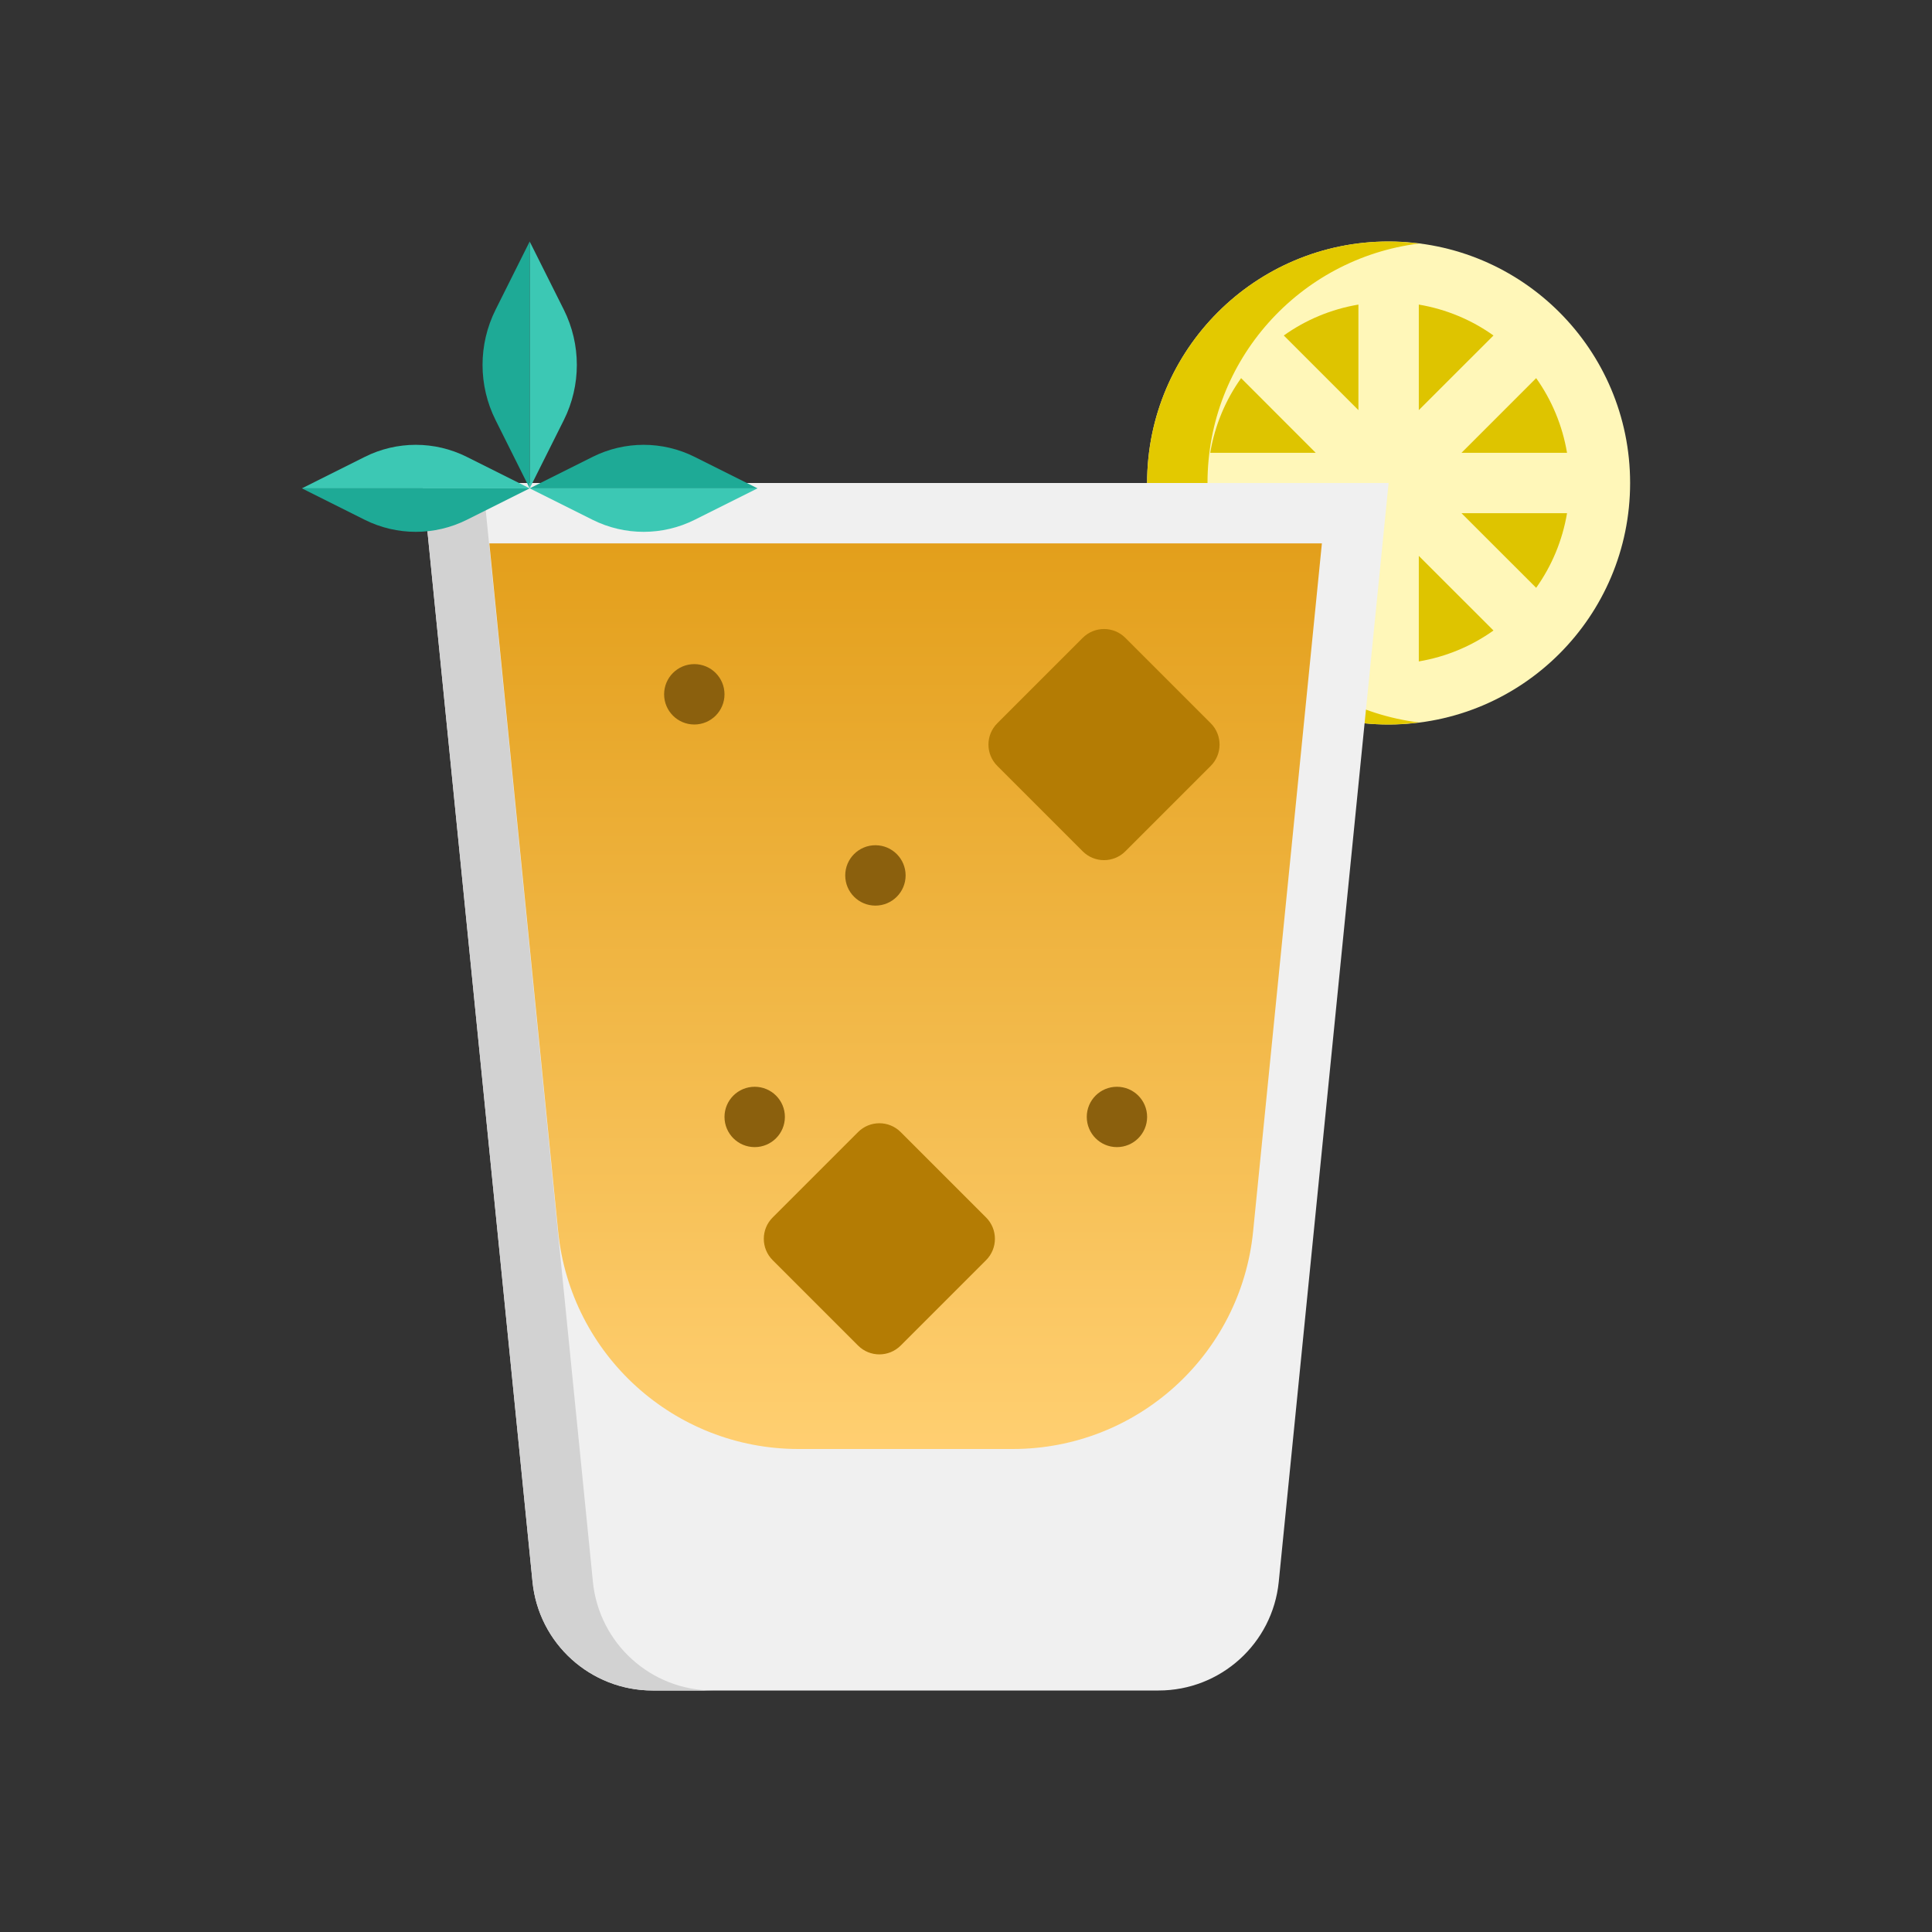 <svg width="43" height="43" viewBox="0 0 43 43" fill="none" xmlns="http://www.w3.org/2000/svg">
<rect x="0" y="0" width="43" height="43" fill="#333333" stroke="none"/>
<path d="M30.906 16.125C27.938 16.125 25.531 13.718 25.531 10.75C25.531 7.782 27.938 5.375 30.906 5.375C33.875 5.375 36.281 7.782 36.281 10.75C36.281 13.718 33.875 16.125 30.906 16.125Z" fill="#FFF7B9"/>
<path d="M26.875 10.75C26.875 8.009 28.928 5.753 31.578 5.421C31.358 5.394 31.134 5.375 30.906 5.375C27.938 5.375 25.531 7.782 25.531 10.75C25.531 13.718 27.938 16.125 30.906 16.125C31.134 16.125 31.358 16.106 31.578 16.079C28.928 15.747 26.875 13.491 26.875 10.75Z" fill="#E3C900"/>
<path d="M27.623 8.416C27.277 8.902 27.038 9.466 26.936 10.078H29.284L27.623 8.416Z" fill="#DEC400"/>
<path d="M33.24 7.467C32.755 7.121 32.19 6.882 31.578 6.779V9.128L33.24 7.467Z" fill="#DEC400"/>
<path d="M30.234 6.779C29.622 6.882 29.058 7.121 28.573 7.467L30.234 9.128V6.779Z" fill="#DEC400"/>
<path d="M34.877 10.078C34.774 9.466 34.535 8.902 34.19 8.416L32.528 10.078H34.877Z" fill="#DEC400"/>
<path d="M32.528 11.422L34.19 13.083C34.535 12.598 34.774 12.034 34.877 11.422H32.528Z" fill="#DEC400"/>
<path d="M31.578 14.721C32.19 14.618 32.754 14.379 33.24 14.033L31.578 12.372V14.721Z" fill="#DEC400"/>
<path d="M9.406 10.75L11.852 35.205C11.989 36.579 13.145 37.625 14.526 37.625H25.787C27.167 37.625 28.324 36.579 28.461 35.205L30.906 10.75H9.406Z" fill="#F0F0F0"/>
<path d="M13.196 35.205L10.75 10.75H9.406L11.852 35.205C11.989 36.579 13.145 37.625 14.526 37.625H15.87C14.489 37.625 13.333 36.579 13.196 35.205Z" fill="#D2D2D2"/>
<path d="M29.421 12.094H10.891L12.423 27.41C12.698 30.158 15.01 32.25 17.771 32.25H22.541C25.303 32.25 27.615 30.158 27.89 27.41L29.421 12.094Z" fill="url(#paint0_linear_29_632)"/>
<path d="M26.947 17.047L25.047 18.947C24.784 19.21 24.359 19.21 24.097 18.947L22.197 17.047C21.934 16.784 21.934 16.359 22.197 16.097L24.097 14.197C24.36 13.934 24.785 13.934 25.047 14.197L26.947 16.097C27.209 16.359 27.209 16.785 26.947 17.047Z" fill="#B47C04"/>
<path d="M21.947 28.047L20.047 29.947C19.784 30.21 19.359 30.21 19.097 29.947L17.197 28.047C16.934 27.784 16.934 27.359 17.197 27.097L19.097 25.197C19.36 24.934 19.785 24.934 20.047 25.197L21.947 27.097C22.209 27.359 22.209 27.785 21.947 28.047Z" fill="#B47C04"/>
<path d="M15.453 16.125C15.082 16.125 14.781 15.824 14.781 15.453C14.781 15.082 15.082 14.781 15.453 14.781C15.824 14.781 16.125 15.082 16.125 15.453C16.125 15.824 15.824 16.125 15.453 16.125Z" fill="#8B600D"/>
<path d="M16.797 25.531C16.426 25.531 16.125 25.23 16.125 24.859C16.125 24.488 16.426 24.188 16.797 24.188C17.168 24.188 17.469 24.488 17.469 24.859C17.469 25.23 17.168 25.531 16.797 25.531Z" fill="#8B600D"/>
<path d="M19.484 20.156C19.113 20.156 18.812 19.855 18.812 19.484C18.812 19.113 19.113 18.812 19.484 18.812C19.855 18.812 20.156 19.113 20.156 19.484C20.156 19.855 19.855 20.156 19.484 20.156Z" fill="#8B600D"/>
<path d="M24.859 25.531C24.488 25.531 24.188 25.23 24.188 24.859C24.188 24.488 24.488 24.188 24.859 24.188C25.23 24.188 25.531 24.488 25.531 24.859C25.531 25.23 25.23 25.531 24.859 25.531Z" fill="#8B600D"/>
<path d="M12.549 9.35C12.935 8.577 12.935 7.667 12.549 6.893L11.789 5.375V10.869L12.549 9.35Z" fill="#3CC8B4"/>
<path d="M11.03 9.35L11.789 10.869V5.375L11.03 6.893C10.643 7.667 10.643 8.577 11.03 9.35Z" fill="#1EAA96"/>
<path d="M13.191 11.57C13.905 11.926 14.745 11.926 15.459 11.57L16.86 10.869H11.789L13.191 11.57Z" fill="#3CC8B4"/>
<path d="M13.191 10.168L11.789 10.869H16.86L15.459 10.168C14.744 9.811 13.905 9.811 13.191 10.168Z" fill="#1EAA96"/>
<path d="M10.388 10.168C9.674 9.811 8.834 9.811 8.12 10.168L6.719 10.869H11.789L10.388 10.168Z" fill="#3CC8B4"/>
<path d="M10.388 11.57L11.789 10.869H6.719L8.12 11.57C8.834 11.926 9.674 11.926 10.388 11.57Z" fill="#1EAA96"/>
<defs>
<linearGradient id="paint0_linear_29_632" x1="20.156" y1="12.094" x2="20.156" y2="32.25" gradientUnits="userSpaceOnUse">
<stop stop-color="#E39F1B"/>
<stop offset="1" stop-color="#FFCF71"/>
</linearGradient>
</defs>
</svg>

